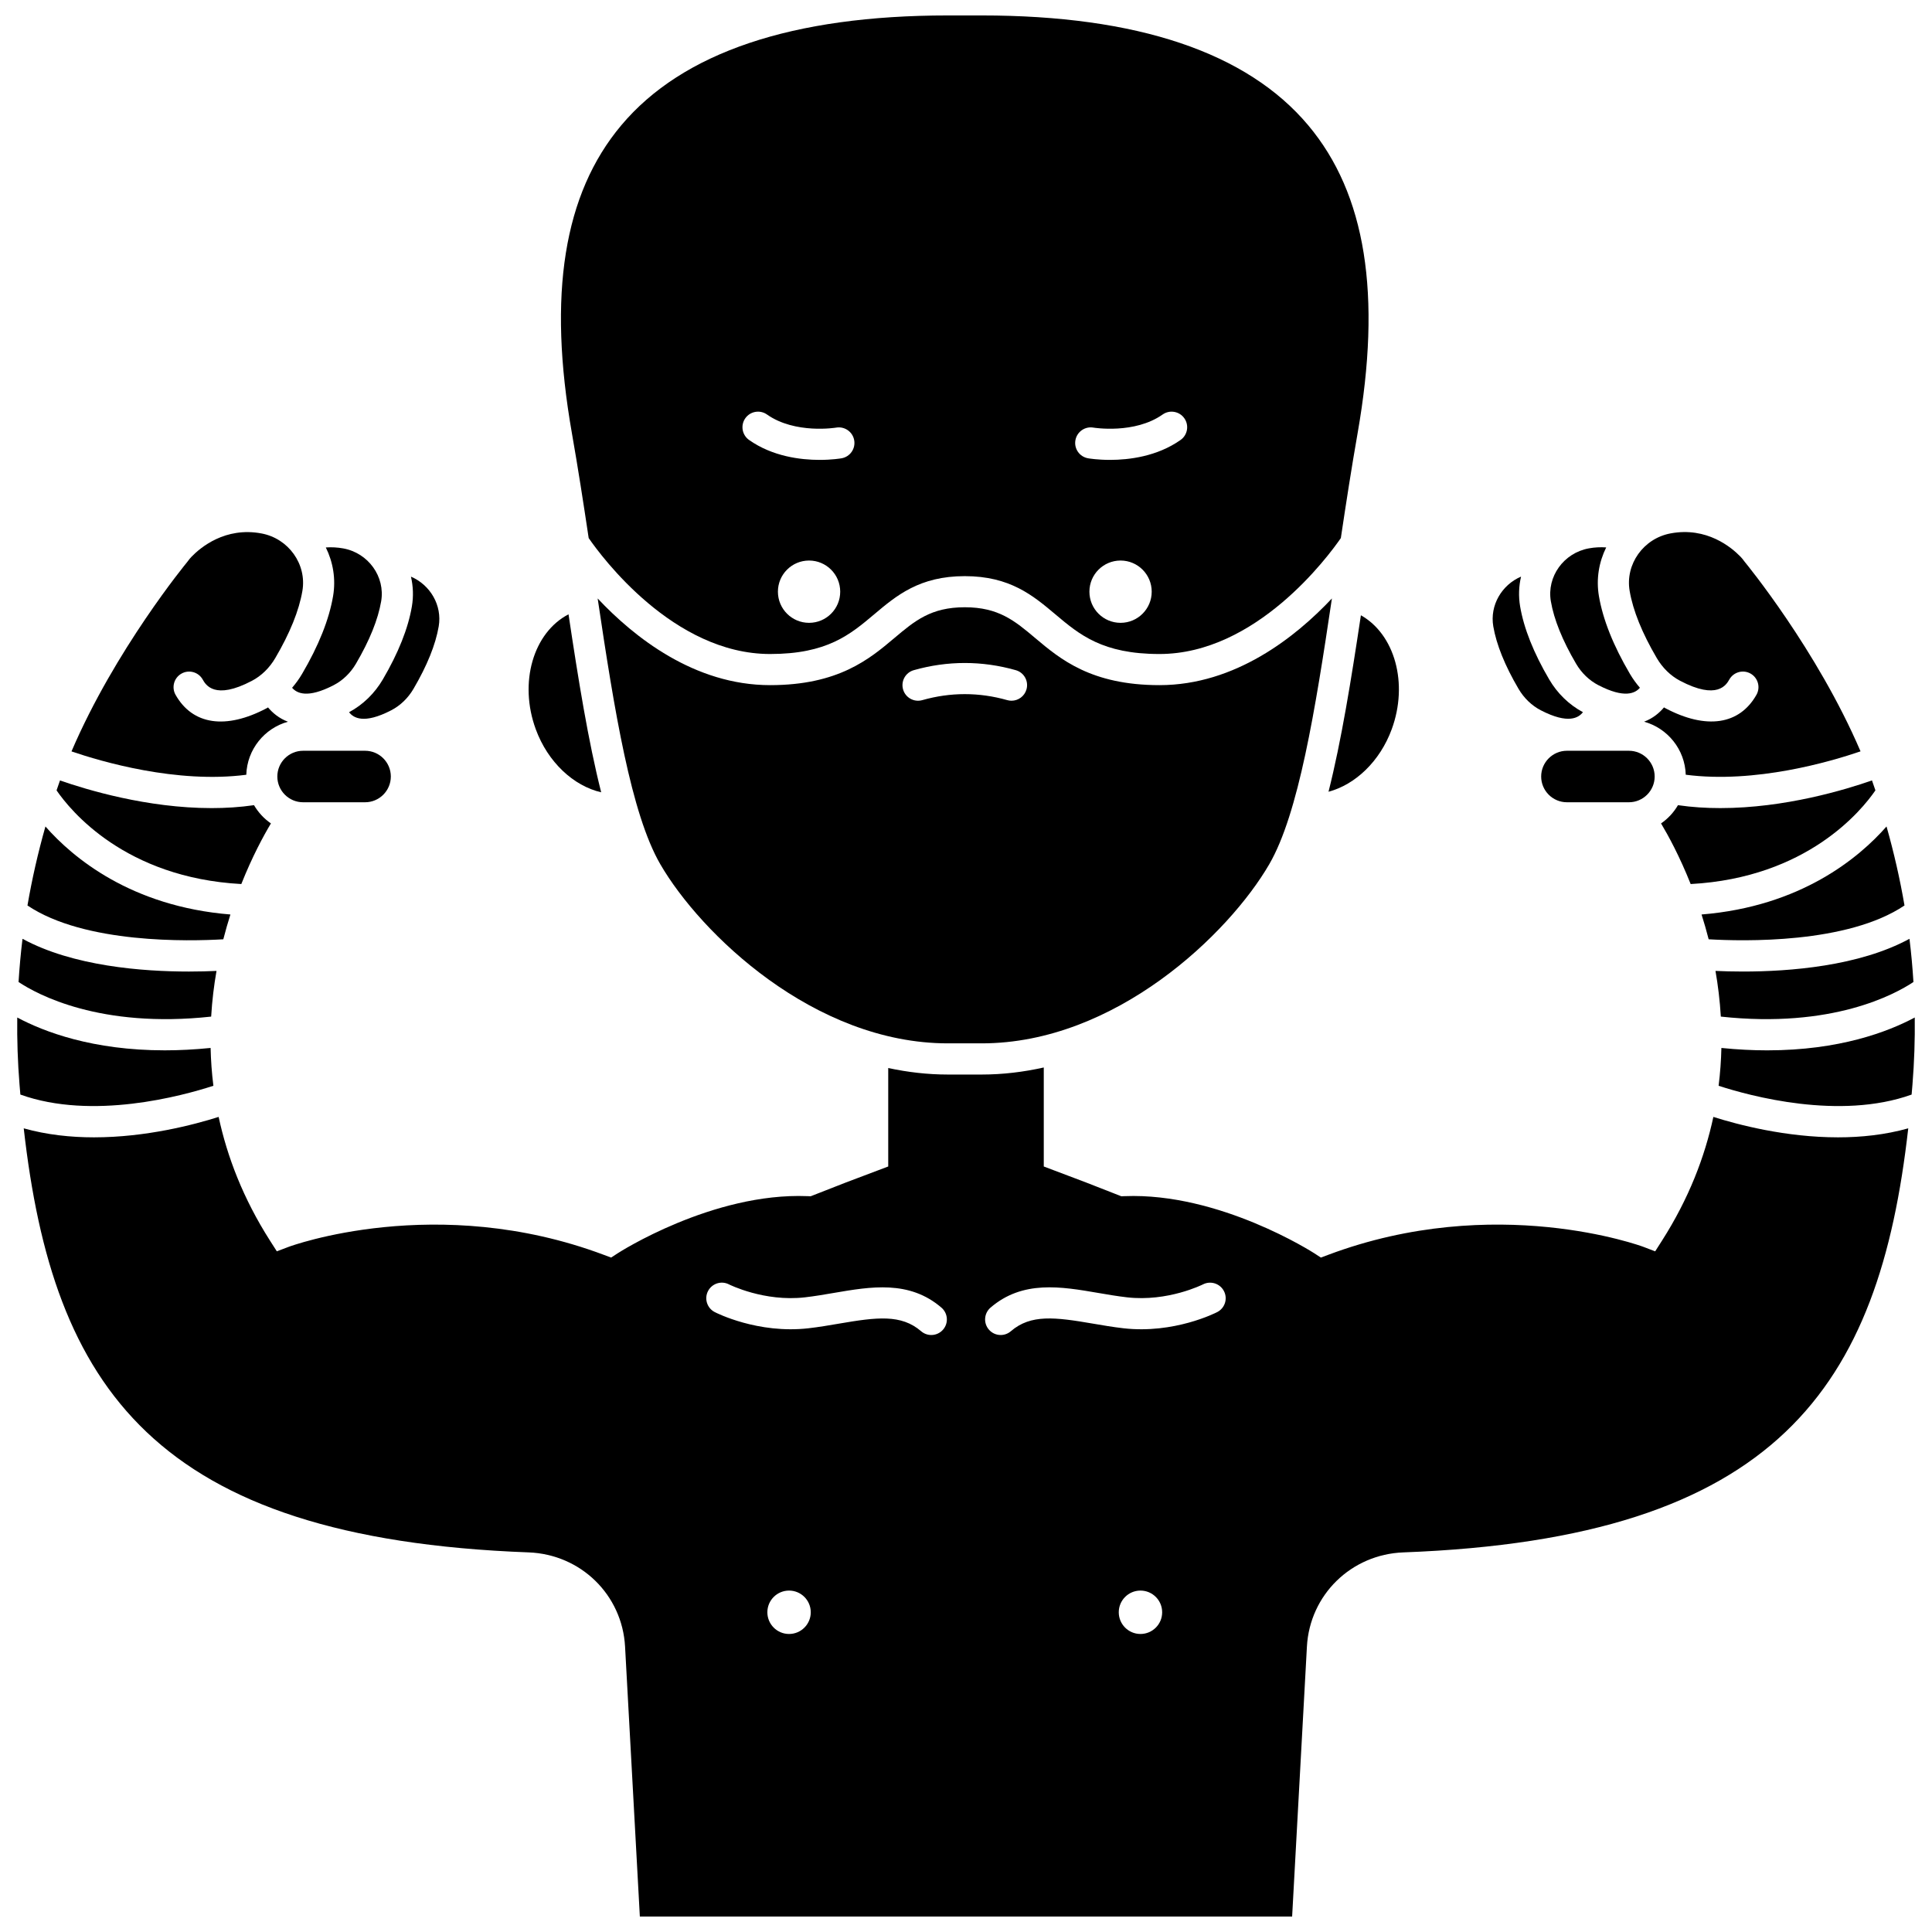 <?xml version="1.0" encoding="UTF-8"?>
<!-- Uploaded to: ICON Repo, www.iconrepo.com, Generator: ICON Repo Mixer Tools -->
<svg width="800px" height="800px" version="1.1" viewBox="144 144 512 512" xmlns="http://www.w3.org/2000/svg">
 <defs>
  <clipPath id="f">
   <path d="m292 148.09h215v169.91h-215z"/>
  </clipPath>
  <clipPath id="e">
   <path d="m598 392h53.902v23h-53.902z"/>
  </clipPath>
  <clipPath id="d">
   <path d="m150 426h500v225.9h-500z"/>
  </clipPath>
  <clipPath id="c">
   <path d="m148.09 392h53.906v23h-53.906z"/>
  </clipPath>
  <clipPath id="b">
   <path d="m148.09 413h52.906v25h-52.906z"/>
  </clipPath>
  <clipPath id="a">
   <path d="m599 413h52.902v25h-52.902z"/>
  </clipPath>
 </defs>
 <path d="m546.42 326.54c1.453 2.473 3.496 4.441 5.906 5.691 7.328 3.793 10.051 1.957 11.168 0.504-3.668-1.969-6.762-4.961-8.945-8.684-4.117-7.012-6.707-13.516-7.699-19.332-0.461-2.703-0.348-5.383 0.246-7.914-5.125 2.195-8.312 7.602-7.359 13.188 0.828 4.832 3.074 10.398 6.684 16.547z"/>
 <path d="m451.27 325.57c-18.109 0-26.324-6.914-32.922-12.473-5.418-4.562-9.695-8.168-18.672-8.168s-13.254 3.602-18.672 8.168c-6.598 5.559-14.809 12.473-32.922 12.473-20.105 0-36.113-12.773-45.699-22.973 4.426 29.75 8.867 57.086 16.602 70.43 10.645 18.355 40.742 47.473 76.203 47.473h8.977c35.461 0 65.559-29.117 76.203-47.473 7.738-13.344 12.18-40.68 16.602-70.43-9.586 10.199-25.598 22.973-45.699 22.973zm-35.242 1.125c-0.516 1.816-2.172 3.004-3.969 3.004-0.371 0-0.75-0.051-1.125-0.156-7.481-2.121-15.031-2.121-22.516 0-2.195 0.625-4.477-0.652-5.098-2.848-0.621-2.191 0.652-4.473 2.848-5.094 8.945-2.535 18.07-2.535 27.016 0 2.195 0.617 3.469 2.898 2.844 5.094z"/>
 <path d="m496.07 353.82c7.121-1.895 13.629-8.074 16.746-16.547 4.477-12.18 0.801-25.172-8.164-30.219-2.574 17.145-5.203 33.398-8.582 46.766z"/>
 <path d="m245.45 324.06c-2.184 3.723-5.277 6.715-8.945 8.684 1.121 1.453 3.84 3.289 11.172-0.508 2.41-1.25 4.453-3.215 5.906-5.691 3.609-6.148 5.856-11.715 6.68-16.543 0.953-5.586-2.234-10.992-7.359-13.188 0.594 2.531 0.707 5.211 0.246 7.914-0.992 5.816-3.582 12.316-7.699 19.332z"/>
 <path d="m303.32 353.97c-3.414-13.461-6.062-29.867-8.656-47.172-9.328 4.844-13.234 18.074-8.672 30.48 3.199 8.703 9.98 14.992 17.328 16.691z"/>
 <g clip-path="url(#f)">
  <path d="m300.01 286.6c3.352 4.852 22.414 30.719 48.074 30.719 15.098 0 21.172-5.113 27.602-10.531 5.898-4.969 12-10.105 23.988-10.105s18.09 5.137 23.988 10.105c6.43 5.414 12.504 10.531 27.602 10.531 25.652 0 44.715-25.855 48.074-30.719 1.387-9.27 2.836-18.648 4.441-27.781 6.457-36.742 2.18-63.438-13.074-81.605-16.223-19.324-45.34-29.121-86.543-29.121h-8.977c-41.203 0-70.32 9.797-86.547 29.121-15.254 18.168-19.531 44.859-13.074 81.605 1.605 9.133 3.059 18.512 4.445 27.781zm140.95 22.457c-4.559 0-8.254-3.695-8.254-8.254 0-4.559 3.695-8.254 8.254-8.254 4.559 0 8.254 3.695 8.254 8.254 0 4.559-3.695 8.254-8.254 8.254zm-11.965-48.387c0.395-2.242 2.535-3.742 4.773-3.348 0.188 0.031 10.914 1.762 18.34-3.473 1.863-1.312 4.438-0.867 5.75 0.996 1.312 1.863 0.867 4.438-0.996 5.75-6.223 4.383-13.664 5.281-18.707 5.281-3.305 0-5.582-0.387-5.809-0.426-2.25-0.395-3.75-2.535-3.352-4.781zm-70.586 48.387c-4.559 0-8.254-3.695-8.254-8.254 0-4.559 3.695-8.254 8.254-8.254s8.254 3.695 8.254 8.254c0.004 4.559-3.691 8.254-8.254 8.254zm-16.898-54.211c1.312-1.863 3.891-2.312 5.75-0.996 7.457 5.254 18.234 3.492 18.344 3.469 2.242-0.375 4.379 1.121 4.766 3.363 0.391 2.242-1.105 4.375-3.344 4.769-0.227 0.039-2.504 0.426-5.809 0.426-5.043 0-12.488-0.895-18.707-5.281-1.863-1.312-2.312-3.887-1-5.75z"/>
 </g>
 <g clip-path="url(#e)">
  <path d="m598.62 401.3c0.66 3.777 1.164 7.832 1.418 12.109 29.477 3.211 46.145-5.902 51.043-9.168-0.238-3.82-0.578-7.633-1.051-11.449-13.348 7.266-31.84 8.676-44.098 8.676-2.816 0-5.293-0.074-7.312-0.168z"/>
 </g>
 <path d="m594.93 386.35c0.668 2.094 1.301 4.289 1.883 6.57 8.992 0.535 36.746 1.242 51.898-8.961-1.191-6.957-2.777-13.926-4.762-20.934-7.273 8.281-22.676 21.188-49.02 23.324z"/>
 <path d="m224.32 342.96c-3.762 0-6.824 3.059-6.824 6.824 0 3.762 3.059 6.824 6.824 6.824h16.43c3.762 0 6.824-3.062 6.824-6.824 0-3.762-3.059-6.824-6.824-6.824z"/>
 <path d="m561.67 319.88c1.453 2.477 3.496 4.445 5.906 5.691 7.019 3.637 9.809 2.106 11.016 0.691-0.977-1.137-1.871-2.363-2.652-3.688-4.398-7.481-7.16-14.414-8.211-20.609-0.77-4.535 0.008-9.004 1.93-12.895-1.516-0.105-3.051-0.031-4.609 0.254-6.656 1.211-11.168 7.496-10.059 14.008 0.824 4.832 3.07 10.398 6.68 16.547z"/>
 <path d="m583.06 318.39c1.539 2.621 3.672 4.699 6.16 6.012 9.922 5.231 12.293 1.043 13.074-0.336 1.125-1.98 3.641-2.68 5.625-1.559 1.984 1.125 2.68 3.641 1.559 5.625-4.512 7.965-13.297 9.266-24.105 3.566-0.137-0.07-0.266-0.156-0.398-0.23-1.188 1.422-2.902 2.898-5.273 3.789 6.223 1.723 10.832 7.34 11.039 14.055 18.445 2.398 38.441-3.496 46.32-6.195-11.52-26.918-30.434-49.91-30.648-50.168-0.062-0.074-0.121-0.152-0.176-0.227-0.324-0.453-0.648-0.844-0.984-1.191-2.375-2.457-8.938-7.984-18.551-6.172-7.172 1.344-12.027 8.172-10.832 15.219 0.883 5.207 3.305 11.199 7.191 17.812z"/>
 <path d="m588.68 357.38c-1.125 1.922-2.656 3.578-4.484 4.836 1.906 3.191 4.93 8.727 7.848 16.066 30.832-1.672 45.301-19.484 48.961-24.828-0.293-0.879-0.594-1.758-0.91-2.633-6.945 2.43-23.066 7.332-40.176 7.332-3.731 0.004-7.504-0.23-11.238-0.773z"/>
 <path d="m559.25 342.96c-3.762 0-6.824 3.062-6.824 6.824 0 3.762 3.059 6.824 6.824 6.824h16.43c3.762 0 6.824-3.062 6.824-6.824 0-3.762-3.059-6.824-6.824-6.824z"/>
 <path d="m203.18 392.92c0.586-2.285 1.219-4.477 1.883-6.57-26.344-2.137-41.746-15.043-49.023-23.324-1.984 7.008-3.566 13.973-4.762 20.934 15.156 10.199 42.914 9.496 51.902 8.961z"/>
 <g clip-path="url(#d)">
  <path d="m598.06 439.99c-2.258 10.531-6.488 21.629-13.613 32.793l-1.809 2.836-3.141-1.199c-0.383-0.145-39.234-14.48-83.492 2.117l-1.957 0.734-1.75-1.141c-0.246-0.16-25.066-16.133-50.273-15.137l-0.863 0.031-9.332-3.652-11.219-4.242v-26.238c-5.328 1.191-10.824 1.871-16.449 1.871h-8.977c-5.398 0-10.672-0.629-15.797-1.727v26.094l-11.266 4.258-9.289 3.633-0.863-0.031c-25.18-1.008-50.027 14.977-50.273 15.141l-1.746 1.137-1.957-0.73c-44.254-16.594-83.109-2.262-83.496-2.113l-3.137 1.188-1.809-2.828c-7.125-11.164-11.355-22.262-13.613-32.793-6.559 2.078-19.238 5.414-33.035 5.414-6.133 0-12.484-0.664-18.617-2.387 7.719 68.5 34.488 108.67 133.8 112.38 13.82 0.516 24.809 11.25 25.559 24.969l3.918 71.539h172.86l3.918-71.539c0.754-13.719 11.738-24.449 25.559-24.969 99.312-3.711 126.08-43.883 133.8-112.38-6.133 1.723-12.484 2.387-18.617 2.387-13.793 0-26.469-3.336-33.027-5.414zm-244.95 137.03c-3.176 0-5.75-2.574-5.75-5.75s2.574-5.75 5.75-5.75 5.75 2.574 5.75 5.75-2.574 5.75-5.75 5.75zm40.82-80.668c-0.816 0.949-1.969 1.438-3.129 1.438-0.953 0-1.91-0.328-2.691-1-5.301-4.559-11.723-3.734-21.762-2.016-2.617 0.449-5.324 0.914-8.098 1.23-13.387 1.527-24.387-4.059-24.848-4.297-2.023-1.047-2.816-3.539-1.77-5.562 1.047-2.019 3.531-2.816 5.551-1.773 0.105 0.051 9.32 4.672 20.125 3.434 2.539-0.289 5.133-0.734 7.637-1.164 9.844-1.688 20.023-3.434 28.543 3.891 1.734 1.488 1.93 4.094 0.441 5.82zm52.305 80.668c-3.176 0-5.75-2.574-5.75-5.75s2.574-5.75 5.75-5.75 5.75 2.574 5.75 5.75c0.004 3.176-2.574 5.75-5.75 5.75zm20.355-85.312c-0.461 0.238-11.461 5.824-24.848 4.297-2.769-0.316-5.477-0.781-8.098-1.23-10.039-1.723-16.465-2.547-21.762 2.016-0.777 0.668-1.738 1-2.691 1-1.16 0-2.316-0.488-3.129-1.438-1.488-1.727-1.289-4.332 0.438-5.82 8.516-7.328 18.695-5.582 28.543-3.891 2.508 0.43 5.098 0.875 7.637 1.164 10.812 1.238 20.035-3.387 20.129-3.434 2.027-1.031 4.512-0.234 5.551 1.789 1.043 2.019 0.254 4.5-1.77 5.547z"/>
 </g>
 <g clip-path="url(#c)">
  <path d="m199.96 413.41c0.25-4.277 0.754-8.328 1.418-12.109-2.019 0.094-4.496 0.168-7.312 0.168-12.258 0-30.75-1.406-44.098-8.676-0.473 3.812-0.812 7.629-1.051 11.449 4.902 3.262 21.57 12.375 51.043 9.168z"/>
 </g>
 <g clip-path="url(#b)">
  <path d="m200.55 431.74c-0.43-3.426-0.664-6.773-0.738-10.023-4.297 0.434-8.348 0.633-12.148 0.633-19.121 0-32-4.91-39.094-8.699-0.07 5.902 0.121 11.824 0.605 17.789 0.07 0.883 0.148 1.758 0.223 2.633 19.102 6.859 42.871 0.363 51.152-2.332z"/>
 </g>
 <g clip-path="url(#a)">
  <path d="m651.43 413.65c-7.094 3.789-19.973 8.703-39.094 8.703-3.801 0-7.852-0.199-12.148-0.633-0.074 3.25-0.309 6.598-0.738 10.023 8.285 2.691 32.051 9.188 51.148 2.332 0.078-0.875 0.152-1.75 0.223-2.633 0.484-5.965 0.68-11.891 0.609-17.793z"/>
 </g>
 <path d="m232.27 301.97c-1.051 6.195-3.816 13.129-8.211 20.609-0.777 1.324-1.672 2.555-2.648 3.688 1.207 1.41 3.996 2.945 11.016-0.691 2.41-1.25 4.453-3.215 5.906-5.691 3.609-6.148 5.856-11.715 6.68-16.543 1.113-6.516-3.398-12.801-10.059-14.008-1.555-0.281-3.094-0.359-4.609-0.254 1.918 3.887 2.695 8.355 1.926 12.891z"/>
 <path d="m209.27 349.32c0.207-6.715 4.812-12.328 11.035-14.055-2.371-0.891-4.086-2.367-5.273-3.789-0.133 0.074-0.266 0.156-0.398 0.23-10.809 5.699-19.594 4.398-24.105-3.566-1.125-1.984-0.426-4.504 1.559-5.625 1.984-1.125 4.504-0.426 5.625 1.559 0.777 1.375 3.152 5.566 13.074 0.336 2.492-1.312 4.621-3.394 6.16-6.012 3.887-6.613 6.309-12.605 7.191-17.809 1.199-7.047-3.66-13.875-10.832-15.219-9.613-1.812-16.176 3.715-18.551 6.172-0.336 0.348-0.66 0.738-0.984 1.191-0.055 0.078-0.113 0.152-0.176 0.227-0.215 0.258-19.129 23.25-30.648 50.168 7.879 2.695 27.879 8.586 46.324 6.191z"/>
 <path d="m207.95 378.28c2.918-7.34 5.941-12.879 7.848-16.066-1.828-1.258-3.359-2.914-4.484-4.836-3.738 0.543-7.512 0.777-11.238 0.777-17.109 0-33.234-4.902-40.176-7.332-0.316 0.875-0.617 1.754-0.91 2.633 3.66 5.34 18.129 23.152 48.961 24.824z"/>
</svg>